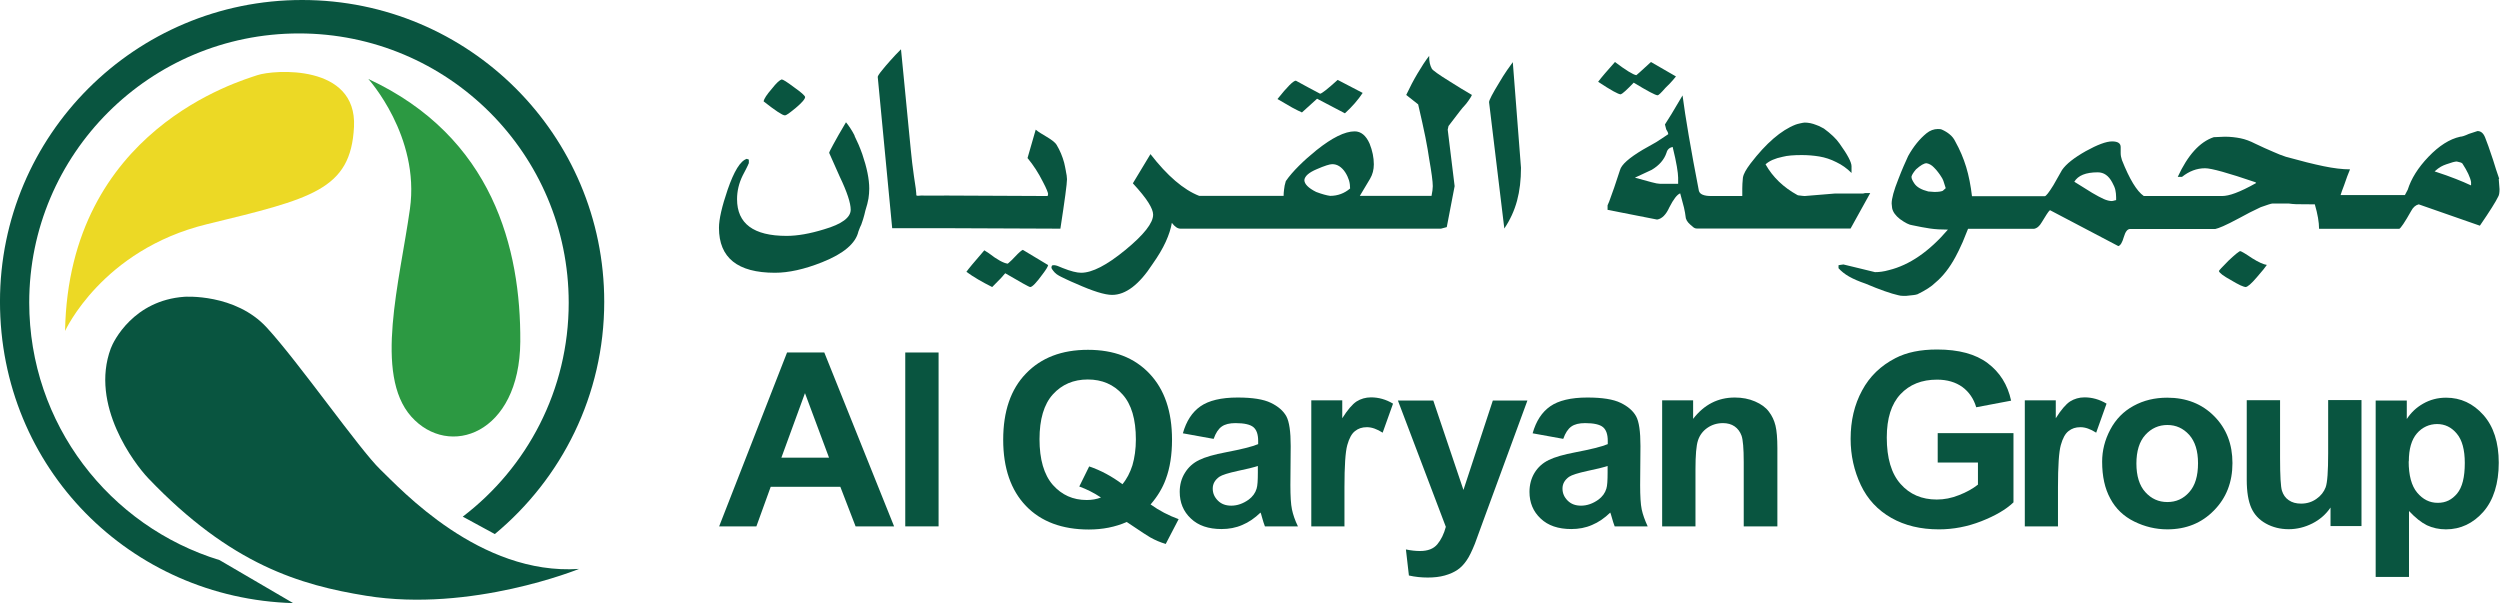 <svg xmlns="http://www.w3.org/2000/svg" width="257" height="62" viewBox="0 0 257 62" fill="none"><g clip-path="url(#clip0_4081_1836)"><path d="M3.004 31.105C3.004 15.827 15.414 3.437 30.733 3.437C46.053 3.437 58.463 15.827 58.463 31.121C58.463 40.091 54.197 48.061 47.572 53.111L50.868 54.902C57.736 49.207 62.115 40.624 62.115 31.025C62.115 13.891 48.218 0 31.057 0C13.895 0 -0.002 13.891 -0.002 31.008C-0.002 48.126 13.41 61.516 30.136 62L22.573 57.58C11.245 54.111 3.004 43.576 3.004 31.105Z" fill="#095540"></path><path d="M18.953 30.509C18.953 30.509 24.189 30.138 27.436 33.687C30.701 37.236 36.987 46.239 39.087 48.255C41.188 50.272 49.316 59.177 59.529 58.484C59.529 58.484 48.444 63.001 37.633 61.242C30.862 60.145 23.736 58.064 15.22 49.142C13.83 47.674 9.225 41.641 11.39 35.816C11.665 35.058 13.733 30.88 18.953 30.509Z" fill="#095540"></path><path d="M6.689 34.025C6.689 34.025 10.471 25.684 21.249 23.054C32.028 20.425 36.067 19.537 36.391 13.036C36.714 6.534 28.133 7.163 26.453 7.728C24.772 8.309 7.061 13.294 6.689 34.025Z" fill="#ECD925"></path><path d="M37.859 8.115C37.859 8.115 43.192 13.988 42.142 21.473C41.091 28.959 38.425 38.478 42.271 42.818C46.133 47.157 53.421 44.641 53.486 35.122C53.55 25.604 50.69 14.068 37.859 8.115Z" fill="#2C9942"></path><path d="M91.881 54.111H87.954L86.387 50.045H79.228L77.757 54.111H73.928L80.909 36.236H84.738L91.913 54.111H91.881ZM85.223 47.045L82.751 40.414L80.327 47.045H85.207H85.223Z" fill="#095540"></path><path d="M93.061 54.111V36.236H96.486V54.111H93.061Z" fill="#095540"></path><path d="M118.27 51.852C119.159 52.482 120.129 52.998 121.163 53.369L119.838 55.918C119.288 55.757 118.755 55.531 118.238 55.24C118.125 55.192 117.317 54.66 115.83 53.66C114.651 54.176 113.358 54.434 111.936 54.434C109.189 54.434 107.023 53.627 105.472 52.014C103.921 50.401 103.129 48.126 103.129 45.206C103.129 42.285 103.905 40.011 105.472 38.397C107.04 36.768 109.156 35.961 111.839 35.961C114.521 35.961 116.606 36.768 118.157 38.397C119.709 40.027 120.484 42.285 120.484 45.206C120.484 46.754 120.274 48.11 119.838 49.271C119.515 50.158 118.998 51.03 118.27 51.869V51.852ZM115.362 49.804C115.83 49.255 116.17 48.594 116.412 47.835C116.638 47.061 116.768 46.174 116.768 45.173C116.768 43.108 116.315 41.559 115.394 40.543C114.489 39.527 113.293 39.011 111.823 39.011C110.352 39.011 109.156 39.527 108.235 40.543C107.314 41.559 106.862 43.108 106.862 45.157C106.862 47.206 107.314 48.803 108.235 49.852C109.156 50.885 110.304 51.401 111.71 51.401C112.227 51.401 112.728 51.32 113.18 51.143C112.453 50.659 111.71 50.288 110.95 50.013L111.968 47.948C113.164 48.352 114.295 48.965 115.378 49.771L115.362 49.804Z" fill="#095540"></path><path d="M124.717 45.109L121.599 44.544C121.954 43.286 122.552 42.366 123.408 41.769C124.265 41.172 125.542 40.866 127.222 40.866C128.757 40.866 129.888 41.043 130.648 41.414C131.391 41.769 131.925 42.237 132.232 42.786C132.539 43.35 132.684 44.367 132.684 45.851L132.652 49.852C132.652 50.998 132.7 51.837 132.813 52.369C132.926 52.901 133.12 53.482 133.427 54.111H130.034C129.937 53.885 129.84 53.547 129.711 53.095C129.662 52.885 129.614 52.756 129.581 52.692C129 53.256 128.369 53.692 127.707 53.966C127.044 54.257 126.333 54.386 125.574 54.386C124.233 54.386 123.182 54.031 122.423 53.305C121.647 52.579 121.275 51.659 121.275 50.562C121.275 49.836 121.453 49.175 121.809 48.61C122.164 48.029 122.649 47.593 123.279 47.287C123.909 46.98 124.814 46.722 126.01 46.496C127.61 46.19 128.725 45.916 129.339 45.657V45.319C129.339 44.657 129.177 44.189 128.854 43.915C128.531 43.641 127.917 43.496 127.012 43.496C126.398 43.496 125.929 43.609 125.59 43.851C125.251 44.093 124.976 44.512 124.766 45.109H124.717ZM129.307 47.9C128.87 48.045 128.176 48.223 127.222 48.416C126.269 48.626 125.638 48.82 125.348 49.013C124.895 49.336 124.669 49.739 124.669 50.223C124.669 50.707 124.847 51.111 125.202 51.465C125.558 51.82 126.01 51.982 126.576 51.982C127.19 51.982 127.788 51.772 128.353 51.369C128.773 51.062 129.048 50.675 129.177 50.239C129.274 49.949 129.307 49.384 129.307 48.562V47.884V47.9Z" fill="#095540"></path><path d="M138.227 54.111H134.801V41.156H137.984V42.995C138.534 42.124 139.018 41.559 139.455 41.269C139.891 40.995 140.392 40.849 140.941 40.849C141.717 40.849 142.477 41.059 143.204 41.495L142.137 44.479C141.555 44.108 141.022 43.915 140.521 43.915C140.02 43.915 139.632 44.044 139.293 44.318C138.954 44.576 138.695 45.06 138.501 45.754C138.307 46.448 138.21 47.9 138.21 50.094V54.095L138.227 54.111Z" fill="#095540"></path><path d="M143.688 41.172H147.34L150.442 50.368L153.464 41.172H157.019L152.446 53.627L151.622 55.886C151.315 56.644 151.04 57.225 150.765 57.612C150.491 58.015 150.184 58.338 149.828 58.58C149.473 58.822 149.036 59.016 148.519 59.161C148.002 59.306 147.42 59.371 146.774 59.371C146.128 59.371 145.465 59.306 144.835 59.161L144.528 56.483C145.061 56.596 145.546 56.644 145.982 56.644C146.774 56.644 147.372 56.418 147.76 55.95C148.148 55.483 148.438 54.886 148.632 54.16L143.704 41.172H143.688Z" fill="#095540"></path><path d="M160.672 45.109L157.554 44.544C157.909 43.286 158.507 42.366 159.364 41.769C160.22 41.172 161.497 40.866 163.177 40.866C164.712 40.866 165.843 41.043 166.603 41.414C167.346 41.769 167.88 42.237 168.187 42.786C168.494 43.334 168.639 44.367 168.639 45.851L168.607 49.852C168.607 50.998 168.655 51.837 168.768 52.369C168.881 52.901 169.092 53.482 169.382 54.111H165.989C165.892 53.885 165.795 53.547 165.666 53.095C165.601 52.885 165.569 52.756 165.536 52.692C164.955 53.256 164.324 53.692 163.662 53.966C162.999 54.257 162.288 54.386 161.529 54.386C160.188 54.386 159.137 54.031 158.378 53.305C157.602 52.579 157.23 51.659 157.23 50.562C157.23 49.836 157.408 49.175 157.748 48.61C158.103 48.029 158.588 47.593 159.218 47.287C159.848 46.98 160.753 46.722 161.949 46.496C163.549 46.19 164.664 45.916 165.278 45.657V45.319C165.278 44.657 165.116 44.189 164.793 43.915C164.47 43.641 163.856 43.496 162.951 43.496C162.337 43.496 161.868 43.609 161.529 43.851C161.19 44.093 160.915 44.512 160.705 45.109H160.672ZM165.262 47.9C164.825 48.045 164.131 48.223 163.177 48.416C162.224 48.626 161.594 48.82 161.303 49.013C160.85 49.336 160.624 49.739 160.624 50.223C160.624 50.707 160.802 51.111 161.157 51.465C161.513 51.82 161.965 51.982 162.531 51.982C163.145 51.982 163.743 51.772 164.308 51.369C164.728 51.062 165.003 50.675 165.132 50.239C165.229 49.949 165.262 49.384 165.262 48.562V47.884V47.9Z" fill="#095540"></path><path d="M182.682 54.111H179.256V47.497C179.256 46.093 179.175 45.19 179.03 44.786C178.884 44.383 178.642 44.06 178.319 43.834C177.995 43.609 177.592 43.496 177.123 43.496C176.525 43.496 175.992 43.657 175.523 43.98C175.054 44.302 174.731 44.738 174.554 45.27C174.376 45.803 174.295 46.803 174.295 48.239V54.111H170.869V41.156H174.053V43.06C175.184 41.592 176.606 40.866 178.335 40.866C179.094 40.866 179.789 40.995 180.419 41.269C181.05 41.544 181.518 41.882 181.841 42.318C182.165 42.737 182.391 43.221 182.52 43.754C182.649 44.286 182.714 45.06 182.714 46.061V54.111H182.682Z" fill="#095540"></path><path d="M199.196 47.545V44.528H206.985V51.643C206.226 52.369 205.127 53.014 203.689 53.579C202.251 54.143 200.796 54.418 199.326 54.418C197.451 54.418 195.819 54.031 194.429 53.24C193.04 52.449 191.989 51.336 191.294 49.868C190.6 48.4 190.244 46.819 190.244 45.109C190.244 43.254 190.632 41.592 191.424 40.14C192.199 38.688 193.347 37.591 194.85 36.816C195.997 36.219 197.419 35.929 199.132 35.929C201.362 35.929 203.091 36.397 204.335 37.333C205.58 38.268 206.387 39.543 206.743 41.188L203.156 41.866C202.897 40.995 202.428 40.301 201.734 39.785C201.039 39.285 200.166 39.027 199.132 39.027C197.548 39.027 196.304 39.527 195.367 40.527C194.429 41.527 193.961 43.011 193.961 44.98C193.961 47.093 194.429 48.69 195.383 49.755C196.32 50.82 197.564 51.352 199.1 51.352C199.859 51.352 200.619 51.207 201.378 50.901C202.138 50.61 202.8 50.239 203.333 49.82V47.545H199.196Z" fill="#095540"></path><path d="M211.576 54.111H208.15V41.156H211.334V42.995C211.883 42.124 212.368 41.559 212.804 41.269C213.241 40.995 213.742 40.849 214.291 40.849C215.067 40.849 215.826 41.059 216.553 41.495L215.487 44.479C214.905 44.108 214.372 43.915 213.871 43.915C213.37 43.915 212.982 44.044 212.643 44.318C212.303 44.576 212.045 45.06 211.851 45.754C211.657 46.448 211.56 47.9 211.56 50.094V54.095L211.576 54.111Z" fill="#095540"></path><path d="M216.1 47.464C216.1 46.319 216.374 45.221 216.94 44.157C217.505 43.092 218.297 42.285 219.332 41.721C220.366 41.156 221.513 40.882 222.79 40.882C224.745 40.882 226.361 41.511 227.621 42.785C228.882 44.06 229.496 45.657 229.496 47.609C229.496 49.561 228.866 51.191 227.589 52.481C226.329 53.772 224.729 54.417 222.806 54.417C221.61 54.417 220.479 54.143 219.396 53.611C218.313 53.078 217.489 52.288 216.94 51.255C216.374 50.223 216.1 48.964 216.1 47.464ZM219.622 47.642C219.622 48.932 219.929 49.916 220.543 50.594C221.158 51.272 221.901 51.61 222.806 51.61C223.711 51.61 224.454 51.272 225.052 50.594C225.666 49.916 225.957 48.916 225.957 47.625C225.957 46.335 225.65 45.383 225.052 44.705C224.438 44.028 223.695 43.689 222.806 43.689C221.917 43.689 221.158 44.028 220.543 44.705C219.929 45.383 219.622 46.367 219.622 47.658V47.642Z" fill="#095540"></path><path d="M239.578 54.111V52.175C239.109 52.869 238.479 53.418 237.72 53.805C236.96 54.192 236.136 54.402 235.279 54.402C234.423 54.402 233.631 54.208 232.936 53.821C232.241 53.434 231.74 52.901 231.433 52.208C231.126 51.514 230.965 50.562 230.965 49.336V41.14H234.391V47.094C234.391 48.917 234.455 50.03 234.585 50.449C234.714 50.853 234.94 51.191 235.279 51.417C235.619 51.659 236.039 51.772 236.556 51.772C237.138 51.772 237.671 51.611 238.123 51.288C238.592 50.965 238.899 50.562 239.077 50.094C239.255 49.61 239.335 48.449 239.335 46.593V41.124H242.761V54.079H239.578V54.111Z" fill="#095540"></path><path d="M244.219 41.172H247.418V43.076C247.838 42.43 248.388 41.898 249.099 41.495C249.81 41.091 250.586 40.882 251.458 40.882C252.961 40.882 254.238 41.479 255.288 42.656C256.338 43.834 256.872 45.48 256.872 47.577C256.872 49.674 256.338 51.417 255.288 52.611C254.238 53.804 252.945 54.417 251.442 54.417C250.731 54.417 250.069 54.272 249.487 53.998C248.905 53.708 248.291 53.224 247.645 52.53V59.306H244.219V41.172ZM247.612 47.416C247.612 48.868 247.903 49.949 248.485 50.642C249.067 51.336 249.761 51.691 250.602 51.691C251.442 51.691 252.056 51.368 252.589 50.739C253.123 50.094 253.381 49.061 253.381 47.593C253.381 46.238 253.106 45.221 252.557 44.576C252.008 43.915 251.329 43.592 250.537 43.592C249.745 43.592 249.002 43.915 248.453 44.56C247.903 45.205 247.628 46.157 247.628 47.432L247.612 47.416Z" fill="#095540"></path><path d="M81.053 11.681C81.215 11.568 81.457 11.375 81.796 11.101C82.443 10.552 82.766 10.181 82.766 9.971C82.734 9.826 82.362 9.487 81.651 8.987C81.263 8.697 80.972 8.487 80.762 8.358C80.552 8.229 80.423 8.164 80.358 8.164C80.261 8.197 80.132 8.277 79.954 8.439C79.777 8.6 79.583 8.826 79.34 9.132C78.839 9.713 78.549 10.133 78.5 10.423C79.712 11.375 80.439 11.859 80.681 11.859C80.762 11.859 80.892 11.794 81.053 11.681Z" fill="#095540"></path><path d="M87.856 13.94C87.565 13.375 87.258 12.924 86.967 12.569C86.385 13.537 85.965 14.295 85.674 14.827C85.383 15.36 85.238 15.65 85.238 15.715L86.321 18.151C87.08 19.732 87.452 20.877 87.452 21.555C87.452 22.361 86.547 23.039 84.721 23.572C83.266 24.023 81.974 24.249 80.859 24.249C77.465 24.249 75.769 22.991 75.769 20.474C75.769 19.635 75.962 18.828 76.35 18.038C76.609 17.538 76.803 17.183 76.9 16.957C76.9 16.908 76.948 16.844 76.981 16.779V16.408L76.77 16.328C76.108 16.537 75.462 17.586 74.799 19.506C74.217 21.216 73.91 22.523 73.91 23.426C73.91 26.508 75.833 28.04 79.663 28.04C81.069 28.04 82.685 27.685 84.511 26.959C86.709 26.088 87.969 25.023 88.244 23.797C88.373 23.442 88.47 23.216 88.534 23.104C88.68 22.7 88.793 22.345 88.858 22.071C88.89 21.942 88.922 21.797 88.955 21.668C89.116 21.151 89.229 20.732 89.278 20.409C89.326 20.087 89.359 19.748 89.359 19.393C89.359 18.409 89.116 17.231 88.648 15.86C88.405 15.166 88.13 14.537 87.84 13.956L87.856 13.94Z" fill="#095540"></path><path d="M104.323 26.411C104.097 26.653 103.887 26.863 103.693 27.024C103.66 27.056 103.628 27.072 103.596 27.105C103.176 27.056 102.513 26.701 101.64 26.023L101.188 25.733C100.138 26.943 99.523 27.685 99.346 27.943C100.073 28.476 100.962 28.992 101.996 29.508C102.416 29.089 102.723 28.782 102.901 28.589C103.079 28.395 103.224 28.234 103.337 28.089C104.937 29.024 105.793 29.508 105.906 29.508C106.117 29.508 106.553 29.057 107.215 28.137C107.522 27.734 107.716 27.427 107.749 27.25L105.147 25.685C105.018 25.733 104.743 25.959 104.339 26.395L104.323 26.411Z" fill="#095540"></path><path d="M109.573 17.586C109.509 17.264 109.46 16.973 109.396 16.731C109.218 16.07 108.959 15.457 108.62 14.892C108.281 14.327 106.988 13.795 106.471 13.327L105.63 16.247C106.245 16.989 106.762 17.796 107.198 18.667C107.392 19.038 107.537 19.329 107.618 19.538C107.699 19.748 107.747 19.877 107.747 19.942L107.699 20.151L97.325 20.103C96.743 20.103 95.272 20.119 94.674 20.103C94.594 20.103 94.287 20.151 94.222 20.103C94.19 20.071 94.19 19.925 94.19 19.877C94.173 19.716 94.157 19.538 94.141 19.377C94.012 18.603 93.899 17.715 93.769 16.715C93.705 16.118 93.576 14.94 93.414 13.198C93.236 11.456 93.075 9.729 92.913 8.035L92.622 5.067C92.234 5.454 91.879 5.825 91.539 6.212C91.2 6.599 90.909 6.922 90.699 7.196C90.376 7.584 90.231 7.826 90.231 7.906L91.717 23.459H97.341L109.008 23.507C109.46 20.571 109.687 18.877 109.687 18.425C109.687 18.199 109.638 17.909 109.573 17.602V17.586Z" fill="#095540"></path><path d="M133.829 11.569L135.396 10.149L138.257 11.649C139.016 10.956 139.614 10.262 140.083 9.552L137.513 8.213C136.479 9.149 135.865 9.633 135.703 9.633L134.427 8.955L133.215 8.294C132.956 8.294 132.326 8.923 131.324 10.181C131.89 10.52 132.391 10.811 132.827 11.053C133.28 11.295 133.603 11.456 133.829 11.553V11.569Z" fill="#095540"></path><path d="M148.987 8.342C147.888 7.664 147.29 7.229 147.193 7.067C147.096 6.89 147.031 6.712 146.983 6.503C146.935 6.293 146.918 6.051 146.918 5.744C146.514 6.261 146.127 6.874 145.723 7.551C145.319 8.229 144.931 8.971 144.559 9.761L145.787 10.729C146.094 12.069 146.353 13.198 146.531 14.101C146.708 15.005 146.838 15.747 146.918 16.328C147.161 17.715 147.29 18.651 147.29 19.135C147.29 19.393 147.242 19.732 147.161 20.135H139.792L140.842 18.377C141.101 17.941 141.23 17.441 141.23 16.892C141.23 16.199 141.085 15.489 140.794 14.763C140.422 13.924 139.905 13.504 139.259 13.504C138.257 13.504 136.948 14.15 135.332 15.44C134.653 15.989 134.055 16.521 133.522 17.054C132.989 17.586 132.536 18.102 132.181 18.619C132.084 18.941 132.019 19.232 132.003 19.474C131.971 19.716 131.955 19.942 131.955 20.135H123.277C121.661 19.506 119.997 18.07 118.268 15.844L116.458 18.845C117.201 19.651 117.734 20.313 118.057 20.829C118.381 21.345 118.542 21.748 118.542 22.071C118.542 22.926 117.589 24.136 115.682 25.701C113.775 27.266 112.272 28.04 111.141 28.04C110.689 28.04 110.059 27.879 109.251 27.556C108.944 27.444 108.507 27.185 108.184 27.282C108.184 27.282 108.184 27.282 108.168 27.282C108.168 27.282 108.168 27.282 108.152 27.298C108.152 27.314 108.136 27.331 108.119 27.347C108.119 27.395 108.087 27.444 108.087 27.492C108.071 27.589 108.233 27.782 108.281 27.847C108.378 27.976 108.491 28.089 108.62 28.186C108.911 28.395 109.267 28.541 109.59 28.702C109.929 28.863 110.285 29.025 110.64 29.17C112.337 29.928 113.565 30.315 114.325 30.315C115.714 30.315 117.104 29.267 118.478 27.153C119.059 26.33 119.512 25.572 119.835 24.862C120.158 24.152 120.368 23.507 120.465 22.91C120.772 23.313 121.063 23.507 121.354 23.507H148.13L148.437 23.426C148.437 23.426 148.599 23.378 148.728 23.346L149.536 19.135L148.825 13.327L148.906 12.956C149.439 12.246 149.827 11.746 150.053 11.456C150.28 11.165 150.457 10.955 150.554 10.859C150.651 10.762 150.797 10.584 150.974 10.326C151.152 10.068 151.265 9.891 151.314 9.761C150.619 9.358 149.843 8.89 148.987 8.342ZM136.738 20.135C136.382 20.087 135.898 19.958 135.3 19.732C134.492 19.328 134.088 18.909 134.088 18.506C134.136 18.102 134.556 17.731 135.364 17.392C136.172 17.038 136.706 16.876 136.948 16.876C137.207 16.876 137.449 16.941 137.675 17.086C137.901 17.231 138.111 17.441 138.289 17.715C138.467 17.989 138.596 18.28 138.677 18.538C138.758 18.812 138.79 19.087 138.79 19.377C138.208 19.877 137.514 20.135 136.738 20.135Z" fill="#095540"></path><path d="M154.918 7.228C154.644 7.632 154.385 8.035 154.143 8.455C153.432 9.616 153.076 10.294 153.076 10.503L154.644 23.491C155.242 22.603 155.678 21.651 155.953 20.635C156.227 19.619 156.357 18.489 156.357 17.247L155.516 6.389C155.355 6.615 155.161 6.89 154.918 7.228Z" fill="#095540"></path><path d="M167.957 8.503C169.363 9.358 170.187 9.794 170.397 9.794C170.51 9.794 170.769 9.536 171.205 9.036C171.545 8.713 171.803 8.439 171.981 8.229C172.159 8.019 172.256 7.906 172.288 7.858L169.719 6.374C169.379 6.68 168.991 7.035 168.571 7.422C168.474 7.519 168.361 7.616 168.216 7.729C167.893 7.681 167.149 7.229 166.018 6.374C165.21 7.277 164.628 7.955 164.289 8.407C165.582 9.262 166.357 9.697 166.616 9.697C166.778 9.649 167.23 9.245 167.957 8.487V8.503Z" fill="#095540"></path><path d="M191.469 19.893H188.657L187.089 20.022L185.522 20.151C185.36 20.151 185.199 20.119 185.053 20.103C184.908 20.103 184.811 20.071 184.779 20.055C183.34 19.264 182.241 18.215 181.498 16.892C181.886 16.538 182.468 16.279 183.26 16.118C183.744 15.989 184.407 15.941 185.231 15.941C185.829 15.941 186.427 15.989 187.025 16.086C187.606 16.183 188.204 16.376 188.77 16.667C189.352 16.941 189.869 17.312 190.337 17.78V17.086C190.337 16.683 189.933 15.908 189.109 14.763C188.931 14.505 188.705 14.247 188.431 13.988C188.156 13.73 187.849 13.472 187.493 13.214C187.251 13.085 187.073 12.988 186.992 12.956C186.895 12.924 186.798 12.891 186.701 12.843C186.298 12.682 185.91 12.601 185.506 12.601C185.393 12.601 185.247 12.649 185.053 12.682C184.859 12.73 184.698 12.762 184.585 12.811C183.098 13.392 181.563 14.714 179.963 16.796C179.721 17.118 179.527 17.409 179.414 17.618C179.3 17.828 179.203 18.054 179.171 18.264C179.123 18.732 179.107 19.087 179.107 19.361C179.107 19.635 179.107 19.893 179.107 20.151H175.907C175.164 20.151 174.743 19.974 174.646 19.619C173.806 15.295 173.257 12.036 172.966 9.81C172.917 9.874 172.546 10.52 171.835 11.714C171.608 12.085 171.382 12.44 171.156 12.795L171.285 13.295C171.35 13.408 171.398 13.504 171.447 13.585C171.479 13.682 171.495 13.746 171.495 13.795C171.011 14.117 170.59 14.408 170.219 14.634C169.96 14.779 169.508 15.037 168.878 15.392C167.472 16.231 166.68 16.925 166.534 17.489C166.114 18.796 165.743 19.877 165.419 20.732C165.371 20.861 165.306 20.974 165.258 21.103V21.571L170.348 22.571C170.849 22.491 171.269 22.071 171.609 21.313C172.045 20.458 172.416 19.99 172.724 19.877C172.901 20.506 173.031 20.99 173.111 21.329C173.192 21.668 173.257 22.039 173.305 22.442C173.354 22.604 173.435 22.749 173.548 22.878C173.661 23.007 173.806 23.136 173.984 23.281C174.113 23.41 174.259 23.491 174.42 23.491H190.24L192.26 19.845H191.743L191.533 19.893H191.469ZM172.53 18.893H170.639C170.477 18.893 170.186 18.845 169.782 18.732C169.378 18.619 168.797 18.457 168.07 18.264L169.799 17.457C170.558 17.005 171.075 16.425 171.318 15.699C171.398 15.376 171.608 15.182 171.948 15.102C172.158 15.957 172.303 16.634 172.384 17.134C172.465 17.635 172.513 18.006 172.513 18.264V18.893H172.53Z" fill="#095540"></path><path d="M256.918 18.377C256.692 17.732 256.482 17.086 256.288 16.441C255.917 15.328 255.642 14.537 255.464 14.118C255.286 13.682 255.028 13.472 254.688 13.472L253.8 13.763C253.38 13.956 253.089 14.053 252.911 14.053C251.812 14.295 250.729 14.989 249.647 16.118C248.564 17.247 247.869 18.377 247.514 19.506L247.223 20.055H240.613C240.678 19.829 240.791 19.506 240.969 19.055C241.195 18.377 241.405 17.828 241.583 17.409C240.791 17.409 239.886 17.296 238.868 17.086C237.85 16.877 236.557 16.554 234.99 16.118C234.554 15.973 234.134 15.812 233.713 15.618C233.132 15.376 232.501 15.086 231.823 14.763C231.322 14.505 230.805 14.311 230.32 14.214C229.835 14.118 229.286 14.053 228.72 14.053L227.573 14.102C226.135 14.586 224.906 15.941 223.872 18.183H224.309C225.036 17.602 225.828 17.296 226.684 17.296C227.33 17.296 229.059 17.78 231.855 18.732L231.936 18.812C231.079 19.297 230.368 19.635 229.803 19.845C229.253 20.055 228.785 20.151 228.429 20.151H220.382C219.655 19.651 218.911 18.409 218.136 16.457C218.055 16.215 218.006 15.973 218.006 15.747V15.118C218.006 14.731 217.715 14.537 217.118 14.537C216.52 14.537 215.615 14.876 214.419 15.537C213.223 16.215 212.415 16.844 211.979 17.473L211.09 19.038C210.621 19.797 210.331 20.168 210.201 20.168H202.719C202.59 19.071 202.396 18.07 202.122 17.167C201.847 16.263 201.475 15.392 201.007 14.553C200.861 14.247 200.667 14.005 200.425 13.811C200.199 13.618 199.924 13.456 199.601 13.311C199.552 13.279 199.423 13.263 199.213 13.263C198.809 13.263 198.405 13.408 198.049 13.698C197.338 14.279 196.708 15.053 196.159 16.038C196.029 16.344 195.868 16.683 195.69 17.086C195.512 17.489 195.335 17.941 195.141 18.441C194.688 19.571 194.462 20.41 194.462 20.926L194.51 21.394C194.591 21.797 194.866 22.168 195.318 22.523C195.852 22.91 196.272 23.12 196.579 23.152C197.258 23.297 197.855 23.41 198.405 23.491C198.954 23.572 199.568 23.604 200.247 23.604C198.308 25.863 196.288 27.25 194.187 27.766C193.912 27.847 193.654 27.895 193.428 27.928C193.201 27.96 192.975 27.976 192.749 27.976L191.101 27.573L189.501 27.186C189.194 27.234 189.016 27.25 189 27.266V27.573C189.275 27.879 189.63 28.17 190.083 28.428C190.535 28.686 191.101 28.928 191.763 29.154C193.282 29.799 194.413 30.186 195.141 30.348C195.318 30.396 195.464 30.412 195.593 30.412C195.722 30.412 195.852 30.412 195.981 30.412C196.369 30.364 196.611 30.348 196.724 30.332C196.837 30.332 196.967 30.283 197.112 30.251C197.936 29.848 198.55 29.46 198.954 29.057C199.73 28.412 200.425 27.524 201.023 26.411C201.233 26.04 201.475 25.524 201.766 24.879C201.944 24.427 202.122 23.975 202.315 23.523H209.086C209.393 23.475 209.668 23.249 209.894 22.846C210.088 22.523 210.25 22.265 210.395 22.039C210.541 21.813 210.654 21.668 210.735 21.604L217.764 25.298C217.99 25.233 218.168 24.927 218.33 24.362C218.491 23.814 218.701 23.54 218.976 23.54H227.734C227.896 23.507 228.171 23.41 228.542 23.249C228.914 23.088 229.463 22.814 230.158 22.442C230.918 22.023 231.661 21.636 232.404 21.297C233.083 21.055 233.487 20.926 233.584 20.926H235.313C235.491 20.958 235.733 20.974 236.04 20.991C236.347 20.991 236.994 21.007 237.963 21.007C238.254 22.007 238.4 22.846 238.4 23.523H246.641C246.786 23.475 247.207 22.862 247.869 21.684C248.063 21.313 248.322 21.087 248.645 21.007L254.931 23.201C255.949 21.716 256.579 20.716 256.821 20.2C256.902 20.071 256.951 19.829 256.951 19.442L256.87 18.393L256.918 18.377ZM199.746 19.603C199.584 19.684 199.294 19.732 198.857 19.732L198.227 19.684C197.516 19.506 197.047 19.232 196.805 18.877C196.708 18.732 196.627 18.603 196.579 18.49C196.53 18.377 196.498 18.28 196.498 18.167C196.546 17.957 196.708 17.715 196.967 17.409C197.435 16.989 197.791 16.78 198.049 16.78C198.308 16.828 198.566 16.957 198.809 17.215C198.97 17.377 199.116 17.538 199.245 17.715C199.374 17.893 199.488 18.038 199.568 18.183C199.649 18.296 199.714 18.425 199.778 18.587C199.827 18.748 199.908 19.006 200.021 19.345L199.73 19.603H199.746ZM217.538 20.571L217.328 20.619C217.328 20.619 217.198 20.668 217.101 20.668C216.875 20.668 216.584 20.603 216.261 20.458C215.938 20.313 215.55 20.103 215.081 19.829L213.239 18.683C213.627 18.038 214.419 17.715 215.647 17.715C216.277 17.715 216.762 18.054 217.134 18.748C217.295 19.038 217.408 19.297 217.457 19.522C217.505 19.748 217.538 20.006 217.538 20.281V20.587V20.571ZM254.01 19.055C253.541 18.829 253.024 18.619 252.458 18.393C251.893 18.167 251.166 17.909 250.277 17.619C250.535 17.393 250.746 17.231 250.923 17.135C251.101 17.038 251.279 16.957 251.473 16.893C252.006 16.699 252.378 16.602 252.555 16.602C252.717 16.634 252.846 16.667 252.943 16.699C253.024 16.731 253.105 16.764 253.137 16.812C253.638 17.586 253.945 18.232 254.026 18.716V19.038L254.01 19.055Z" fill="#095540"></path><path d="M230.269 25.814C230.269 25.814 230.075 25.927 229.881 26.088C229.687 26.25 229.429 26.475 229.105 26.782C228.427 27.46 228.104 27.814 228.104 27.863C228.152 28.056 228.556 28.363 229.315 28.782C229.719 29.024 230.043 29.202 230.317 29.331C230.592 29.444 230.754 29.509 230.834 29.509C231.045 29.509 231.432 29.17 231.998 28.508C232.58 27.847 232.919 27.411 233.032 27.234C232.693 27.185 232.176 26.959 231.513 26.54C230.802 26.056 230.382 25.814 230.285 25.814H230.269Z" fill="#095540"></path></g><defs><clipPath id="clip0_4081_1836"><rect width="257" height="62" fill="white"></rect></clipPath></defs></svg>